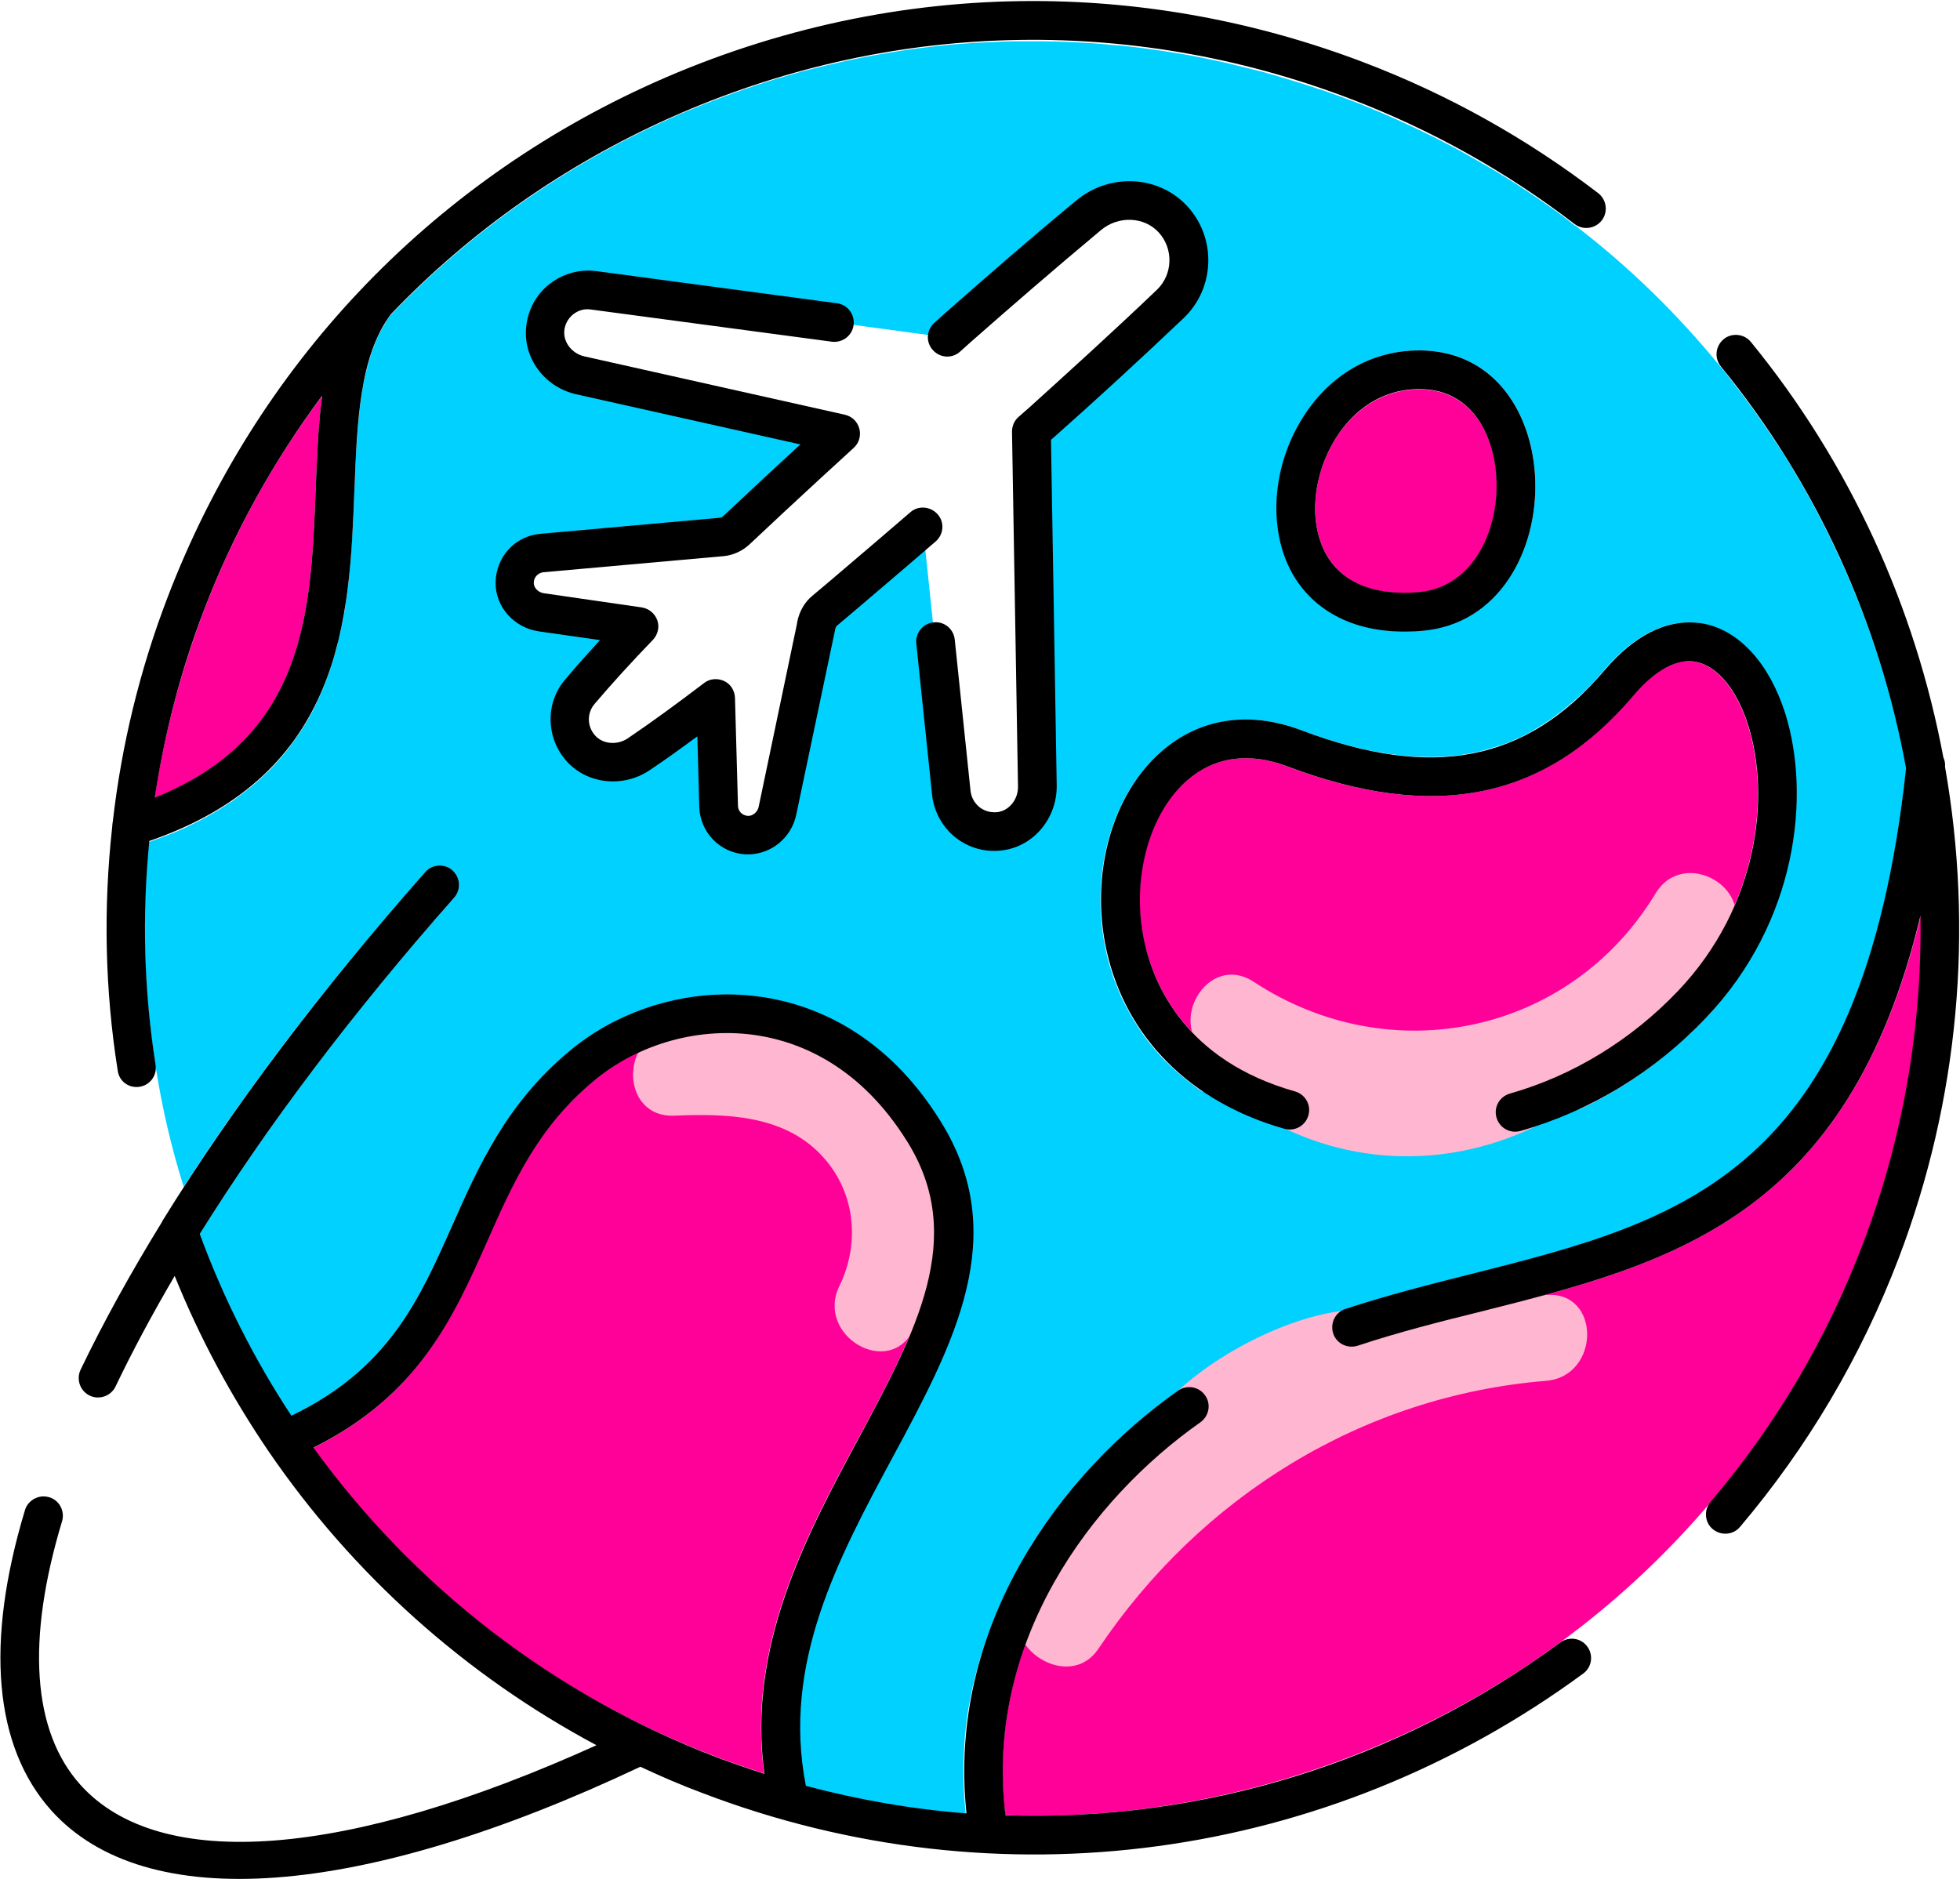 <svg width="1604" height="1538" viewBox="0 0 1604 1538" fill="none" xmlns="http://www.w3.org/2000/svg">
<path d="M118.856 783.558C119.748 813.671 122.649 843.784 127.558 873.897C127.558 873.897 127.558 873.897 127.558 874.12C132.69 906.91 140.276 939.476 150.317 971.374C164.598 949.291 179.77 926.762 195.836 904.233C196.728 903.118 197.621 902.003 198.291 900.887C199.183 899.549 200.076 898.21 201.191 896.872C202.307 895.311 203.423 893.749 204.538 892.188C227.521 860.29 252.288 827.947 278.841 795.38C283.303 790.027 287.543 784.45 292.228 779.097C310.079 757.46 328.822 735.6 348.011 713.74C351.135 710.171 355.375 708.387 359.837 708.387C363.631 708.387 367.201 709.725 370.325 712.402C376.795 718.202 377.465 728.239 371.664 734.708C366.531 740.508 361.4 746.307 356.268 752.329C346.004 763.929 336.185 775.751 326.368 787.35C316.55 799.172 306.732 810.994 297.138 822.816C292.675 828.393 288.212 833.969 283.973 839.546C279.51 845.345 274.825 851.145 270.362 856.945C261.437 868.544 252.734 879.92 244.255 891.519C240.016 897.318 235.777 902.895 231.76 908.694C227.744 914.494 223.504 920.07 219.488 925.87C215.695 931.223 212.125 936.577 208.331 941.707C192.489 964.682 177.316 987.657 163.259 1010.19C166.16 1017.77 169.06 1025.13 171.961 1032.71C173.969 1037.62 175.977 1042.75 178.209 1047.66C178.432 1048.33 178.878 1049 179.101 1049.67C181.779 1055.91 184.679 1062.16 187.58 1068.4C190.258 1074.2 193.158 1080 195.836 1085.58C198.29 1090.49 200.745 1095.39 203.423 1100.3C203.646 1100.75 204.092 1101.19 204.315 1101.86C205.431 1103.87 206.546 1106.1 207.662 1108.11C212.794 1117.48 218.149 1126.62 223.727 1135.77C225.736 1139.11 227.744 1142.24 229.752 1145.58C232.429 1150.04 235.33 1154.73 238.231 1159.19C317.442 1121.05 342.88 1064.17 369.655 1003.94C370.771 1001.49 371.663 999.033 372.779 996.803C379.473 982.081 386.167 967.359 393.753 952.637C395.092 949.96 396.654 947.283 397.993 944.607C398.439 943.937 398.662 943.492 398.885 942.823C400.001 940.592 401.34 938.584 402.679 936.353C403.125 935.461 403.571 934.569 404.241 933.677C405.58 931.223 407.142 928.77 408.704 926.539C409.596 925.201 410.488 923.639 411.381 922.301C425.438 900.887 442.842 879.92 465.825 860.737C501.749 831.07 547.937 814.563 594.571 814.563C604.836 814.563 615.323 815.455 625.587 817.017C626.926 817.24 628.265 817.463 629.38 817.686C630.719 817.909 632.058 818.132 633.397 818.355C634.959 818.578 636.52 819.024 638.082 819.247C640.313 819.693 642.322 820.362 644.553 820.809C646.784 821.478 649.016 821.924 651.247 822.816C653.255 823.486 655.263 824.155 657.272 824.824C659.28 825.493 661.288 826.162 663.519 827.054C665.528 827.947 667.536 828.616 669.544 829.508C671.998 830.4 674.676 831.516 677.13 832.854C680.923 834.639 684.717 836.646 688.51 838.653C692.749 841.107 696.989 843.784 701.452 846.684C714.84 855.606 728.45 866.982 741.392 881.258C742.508 882.596 743.623 883.711 744.739 885.05C753.218 894.864 761.251 905.795 769.061 918.286C788.027 949.068 795.836 978.958 795.836 1008.85C795.836 1011.3 795.836 1013.53 795.613 1015.99L795.613 1016.65C795.39 1019.11 795.39 1021.34 795.167 1023.79L795.167 1024.02C794.944 1026.47 794.72 1029.15 794.497 1031.6C794.497 1031.82 794.497 1032.05 794.497 1032.05C794.274 1033.38 794.051 1034.72 793.828 1036.06C793.605 1037.4 793.381 1038.74 793.158 1040.08C792.935 1041.19 792.713 1042.31 792.489 1043.65C792.043 1045.65 791.82 1047.44 791.374 1049.44C790.927 1051.45 790.704 1053.24 790.035 1055.24C788.25 1062.83 786.019 1070.41 783.564 1078C782.895 1080 782.225 1081.79 781.556 1083.8C780.663 1086.7 779.548 1089.37 778.432 1092.27C777.539 1094.5 776.647 1096.96 775.754 1099.19C775.531 1099.63 775.308 1100.08 775.308 1100.53C771.291 1110.34 766.829 1120.38 762.143 1130.19C760.358 1133.76 758.573 1137.55 756.788 1141.12C753.888 1146.92 750.987 1152.72 748.086 1158.52C746.524 1161.64 744.739 1164.77 743.177 1167.89C738.714 1176.37 734.028 1184.84 729.566 1193.54C684.94 1276.52 638.752 1362.17 658.611 1462.1C663.519 1463.44 668.428 1464.56 673.337 1465.9C675.568 1466.57 677.8 1467.01 680.031 1467.46C684.047 1468.35 688.064 1469.47 692.08 1470.13C695.204 1470.8 698.327 1471.47 701.674 1472.14C709.484 1473.93 717.517 1475.27 725.55 1476.6C728.897 1477.27 732.021 1477.72 735.367 1478.16C736.483 1478.39 737.599 1478.61 738.714 1478.61C740.276 1478.83 741.839 1479.06 743.4 1479.28C746.078 1479.73 748.979 1480.17 751.656 1480.4C764.598 1482.18 777.316 1483.52 790.258 1484.41C789.142 1472.81 788.473 1461.44 788.473 1450.06C788.473 1445.82 788.473 1441.58 788.696 1437.35C788.919 1433.33 789.142 1429.09 789.365 1425.08C789.588 1421.95 789.812 1418.83 790.258 1415.71C790.481 1412.59 790.927 1409.46 791.374 1406.34C791.374 1405.22 791.597 1404.11 791.82 1402.99C792.266 1399.87 792.712 1396.75 793.382 1393.85C793.382 1393.63 793.382 1393.18 793.605 1392.96C794.051 1390.28 794.497 1387.38 795.167 1384.7C795.836 1381.8 796.282 1378.9 797.175 1376C797.175 1375.56 797.175 1375.33 797.398 1375.11C798.068 1371.77 799.183 1368.2 800.076 1364.85C800.076 1364.4 800.299 1363.96 800.522 1363.29C801.414 1359.5 802.53 1355.71 803.869 1352.14C804.984 1348.34 806.323 1344.55 807.662 1340.76C809.447 1335.85 811.232 1330.95 813.24 1326.04C814.133 1323.58 815.248 1321.13 816.141 1318.68C817.257 1315.78 818.595 1313.1 819.934 1310.2C820.827 1308.19 821.72 1306.19 822.612 1304.4C823.728 1302.17 824.62 1299.94 825.959 1297.71C826.182 1297.04 826.628 1296.37 826.851 1295.7C827.967 1293.47 829.083 1291.02 830.422 1288.79C831.76 1286.33 833.099 1283.66 834.438 1281.2C836 1278.3 837.562 1275.63 839.124 1272.95C840.909 1270.05 842.471 1267.15 844.256 1264.25C849.834 1255.33 855.859 1246.63 862.106 1238.15C864.114 1235.25 866.346 1232.58 868.354 1229.9C870.362 1227.22 872.593 1224.55 874.825 1221.87C876.61 1219.64 878.395 1217.41 880.403 1215.18C880.849 1214.51 881.295 1213.84 881.965 1213.39C883.527 1211.61 884.865 1210.05 886.427 1208.26C889.774 1204.47 892.898 1200.9 896.245 1197.33C898.03 1195.33 899.816 1193.54 901.824 1191.53C913.427 1179.71 925.475 1168.56 937.748 1158.52C946.45 1151.38 955.152 1144.69 964.077 1138.45C1007.81 1107.66 1054 1087.37 1100.63 1072.2C1100.86 1071.97 1101.3 1071.97 1101.53 1071.75C1113.35 1067.96 1125.18 1064.39 1137.23 1060.82C1139.24 1060.15 1141.02 1059.71 1143.03 1059.26C1149.5 1057.48 1155.75 1055.69 1161.99 1054.13C1176.72 1050.34 1191.22 1046.54 1205.51 1042.98C1211.31 1041.64 1216.89 1040.08 1222.46 1038.74C1233.62 1035.84 1244.78 1032.94 1255.93 1030.04C1261.51 1028.48 1266.87 1026.92 1272.22 1025.35C1276.01 1024.24 1279.81 1023.12 1283.6 1022.01C1296.77 1017.99 1309.93 1013.76 1322.65 1008.85C1326 1007.73 1329.12 1006.39 1332.24 1005.28C1335.59 1003.94 1339.16 1002.38 1342.51 1001.04C1344.07 1000.37 1345.63 999.703 1347.19 999.033C1348.76 998.364 1350.09 997.695 1351.66 997.026C1355 995.464 1358.35 993.903 1361.7 992.342C1363.48 991.449 1365.04 990.557 1366.83 989.888C1370.18 988.103 1373.75 986.319 1376.87 984.535C1381.33 982.081 1385.8 979.627 1390.03 976.95C1392.27 975.612 1394.5 974.274 1396.51 972.936C1400.75 970.259 1404.98 967.359 1409.22 964.236C1413.46 961.113 1417.48 958.213 1421.72 954.868C1423.73 953.306 1425.74 951.522 1427.74 949.96C1430.2 947.953 1432.65 945.722 1434.88 943.715C1437.34 941.484 1439.57 939.253 1442.02 937.023C1443.14 935.908 1444.26 934.792 1445.37 933.677C1451.4 927.654 1457.42 920.962 1463 914.048C1464.56 912.04 1466.12 910.256 1467.68 908.248C1469.25 906.241 1470.81 904.01 1472.37 902.003C1486.2 883.266 1498.7 862.075 1509.86 837.092C1511.2 833.969 1512.53 830.847 1513.87 827.724C1516.1 822.37 1518.34 816.794 1520.34 811.218C1521.46 808.541 1522.35 805.864 1523.24 803.187C1523.91 801.18 1524.58 799.395 1525.25 797.387C1526.59 793.818 1527.71 790.25 1528.82 786.681C1529.94 782.889 1531.28 779.097 1532.39 775.305C1532.62 774.636 1532.84 773.967 1533.06 773.297C1533.73 770.844 1534.62 768.167 1535.29 765.49C1535.96 763.037 1536.63 760.583 1537.3 758.129C1538.19 754.783 1539.09 751.66 1539.76 748.314C1540.65 745.192 1541.32 741.846 1541.99 738.723C1542.88 735.154 1543.77 731.362 1544.44 727.57C1545.78 721.102 1547.12 714.409 1548.46 707.718C1549.13 705.041 1549.57 702.141 1550.02 699.241C1550.69 695.226 1551.36 691.211 1552.03 687.196C1553.37 678.497 1554.71 669.575 1556.04 660.429C1556.71 655.745 1557.38 651.061 1557.83 646.154C1558.05 645.261 1558.05 644.146 1558.28 643.254C1558.95 638.793 1559.39 634.554 1559.84 629.87C1559.84 629.87 1559.84 629.87 1559.84 629.647C1559.84 628.978 1560.06 628.309 1560.06 627.64C1549.57 571.875 1532.39 516.779 1508.74 463.691C1494.46 431.57 1477.95 400.788 1459.65 371.567C1459.65 371.567 1459.65 371.344 1459.43 371.344C1452.07 359.968 1444.48 348.592 1436.67 337.662C1429.98 328.294 1422.84 318.925 1415.7 309.78C1413.24 306.434 1410.56 303.088 1407.66 299.742C1407.44 299.742 1407.44 299.742 1407.44 299.519C1372.63 256.915 1332.91 218.102 1289.18 184.643C1288.96 184.643 1288.51 184.42 1288.29 184.197C1284.94 181.521 1281.59 179.067 1278.25 176.39C1274.68 173.714 1270.88 171.037 1267.09 168.36C1259.73 163.23 1252.36 158.1 1244.78 153.192C1241.88 151.185 1238.98 149.4 1236.07 147.616C1232.73 145.385 1229.38 143.378 1226.03 141.37C1222.69 139.363 1219.12 137.132 1215.77 135.348C1208.18 130.886 1200.6 126.648 1193.01 122.41C1189.44 120.402 1185.87 118.618 1182.3 116.834C1178.28 114.826 1174.49 112.596 1170.47 110.811C1153.29 102.335 1135.89 94.304 1118.04 87.166C1113.58 85.159 1108.89 83.598 1104.43 81.813C1099.74 80.029 1095.06 78.244 1090.37 76.683C1087.69 75.791 1085.01 74.675 1082.11 73.783C1081.44 73.56 1080.55 73.114 1079.66 73.114C1076.98 72.221 1074.3 71.106 1071.63 70.437C1066.05 68.43 1060.25 66.868 1054.67 65.084C1051.1 63.969 1047.31 62.853 1043.51 61.738C1041.95 61.292 1040.39 60.846 1038.83 60.399C1034.36 59.061 1029.9 57.946 1025.22 56.83C1018.3 55.046 1011.38 53.485 1004.46 51.7C1000.89 50.808 997.101 50.139 993.53 49.246C987.283 47.908 981.035 46.793 974.564 45.455C970.548 44.785 966.532 44.116 962.515 43.447C950.466 41.439 938.417 39.655 926.145 38.317C921.682 37.648 916.996 37.201 912.534 36.978C912.311 36.978 912.088 36.978 911.865 36.978C906.063 36.309 900.038 35.863 894.237 35.417C875.271 34.078 856.305 33.633 837.339 33.855C834.884 33.855 832.43 33.855 829.752 33.855C826.628 33.855 823.505 34.078 820.381 34.078C813.464 34.301 806.769 34.748 799.852 34.971C797.621 34.971 795.613 35.194 793.382 35.417C790.035 35.64 786.911 35.863 783.787 36.086C779.771 36.309 775.754 36.755 771.515 37.201C768.837 37.425 766.16 37.87 763.482 38.093C751.656 39.432 740.053 40.993 728.45 43.001C724.657 43.67 720.641 44.339 716.848 45.008C710.6 46.124 704.352 47.239 698.328 48.577C694.534 49.246 690.964 50.139 687.171 51.031C678.915 52.816 670.883 54.823 662.85 56.83C659.057 57.722 655.04 58.838 651.247 59.953C641.876 62.63 632.281 65.307 623.132 68.43C620.678 69.099 618.223 69.991 615.769 70.883C604.612 74.452 593.233 78.691 582.299 82.928C577.39 84.713 572.705 86.72 567.796 88.728C566.903 89.174 565.788 89.397 564.896 89.843C559.317 92.074 553.739 94.527 548.383 96.981C461.139 136.016 384.159 190.666 319.897 257.584C318.335 259.591 316.773 261.822 315.435 264.275C314.096 266.506 312.757 268.96 311.418 271.19C310.079 273.644 308.963 276.098 307.848 278.552C307.848 278.552 307.848 278.551 307.848 278.774C305.84 283.459 304.055 288.366 302.493 293.72C300.708 299.742 299.146 305.988 297.807 312.456C297.137 315.356 296.691 318.256 296.245 321.156C294.014 334.985 292.675 349.931 291.782 365.099C291.559 367.106 291.559 369.114 291.336 371.121C291.113 374.467 290.89 377.59 290.89 380.936C290.444 387.85 290.22 394.988 289.997 402.126C289.997 402.349 289.997 402.796 289.997 403.019C289.551 412.833 289.328 422.648 288.659 432.685C288.436 436.031 288.212 439.377 287.989 442.723C287.766 446.069 287.543 449.638 287.32 452.984C287.097 456.776 286.651 460.791 286.427 464.583C286.204 467.483 285.758 470.382 285.535 473.505C285.088 477.074 284.866 480.866 284.196 484.435C283.973 486.666 283.526 488.897 283.303 491.127C283.08 492.689 282.858 494.473 282.634 496.034C281.965 501.165 280.849 506.518 279.733 511.649C279.287 514.325 278.618 516.779 277.948 519.456C277.279 522.132 276.833 524.586 276.163 527.263C275.271 531.501 273.932 535.739 272.593 539.977C269.47 550.684 265.676 560.945 260.99 571.205C260.098 573.213 259.205 574.998 258.313 577.005C256.528 580.797 254.52 584.589 252.288 588.381C250.503 591.504 248.718 594.404 246.71 597.526C245.817 599.088 244.702 600.649 243.586 602.21C241.578 605.11 239.347 608.01 237.339 610.91C233.322 616.263 228.859 621.394 224.173 626.524C222.388 628.532 220.603 630.316 218.595 632.101C213.017 637.677 207.216 642.807 200.745 647.715C197.621 650.168 194.274 652.622 190.927 655.076C190.258 655.745 189.365 656.191 188.472 656.637C186.464 657.976 184.456 659.314 182.448 660.652C181.555 661.098 180.886 661.768 179.994 662.214C172.631 666.675 164.821 671.136 156.342 675.151C154.334 676.266 152.102 677.159 149.871 678.274C147.417 679.389 144.739 680.504 142.062 681.62C140.053 682.289 138.268 683.181 136.26 683.85C131.574 685.635 126.888 687.419 121.756 689.203L121.533 689.203C118.856 720.209 117.74 751.883 118.856 783.558ZM1062.48 348.369C1084.34 309.111 1120.27 286.805 1161.33 286.805C1161.99 286.805 1162.89 286.805 1163.56 286.805C1225.14 287.92 1254.59 340.785 1256.38 392.535C1258.39 449.861 1226.93 510.756 1163.78 516.11C1117.37 520.125 1081 505.18 1060.92 473.951C1038.83 440.269 1039.5 389.635 1062.48 348.369ZM1064.49 597.527C1070.51 599.757 1076.54 601.988 1082.34 603.772C1085.68 604.888 1088.81 606.003 1092.15 606.895C1098.63 608.902 1105.1 610.687 1111.34 612.025C1113.13 612.472 1114.91 612.917 1116.7 613.363C1118.93 613.81 1120.94 614.256 1123.17 614.702C1125.4 615.148 1127.41 615.594 1129.64 615.817C1134.1 616.709 1138.57 617.379 1143.03 617.825C1145.71 618.271 1148.16 618.494 1150.84 618.717C1153.07 618.94 1155.3 619.163 1157.31 619.163C1161.55 619.386 1165.79 619.609 1170.25 619.609C1172.93 619.609 1175.61 619.61 1178.06 619.386C1179.85 619.386 1181.63 619.163 1183.42 619.163C1186.99 618.94 1190.56 618.494 1194.35 618.048C1195.24 617.825 1196.36 617.825 1197.47 617.602C1199.93 617.156 1202.38 616.932 1204.84 616.263C1205.51 616.263 1206.4 616.04 1207.29 615.817C1209.74 615.371 1212.2 614.702 1214.65 614.033C1214.88 614.033 1215.1 614.033 1215.32 613.81C1217.33 613.364 1219.34 612.695 1221.35 612.025C1221.57 612.025 1222.02 611.802 1222.24 611.802C1223.13 611.579 1224.03 611.356 1224.69 611.133C1225.81 610.687 1226.93 610.464 1228.04 610.018C1229.16 609.571 1230.27 609.125 1231.39 608.902C1232.73 608.456 1234.07 608.01 1235.4 607.341C1236.74 606.672 1238.08 606.225 1239.42 605.556C1242.1 604.441 1244.78 603.326 1247.23 601.988C1249.91 600.649 1252.36 599.311 1255.04 597.749C1255.49 597.526 1255.71 597.304 1255.93 597.081C1258.16 595.742 1260.4 594.404 1262.63 593.065C1264.64 591.727 1266.64 590.389 1268.65 589.05C1269.1 588.827 1269.54 588.381 1269.99 588.158C1274.9 584.589 1279.81 580.797 1284.49 576.782C1286.95 574.774 1289.18 572.544 1291.63 570.536C1292.53 569.644 1293.42 568.752 1294.31 568.083C1295.87 566.744 1297.21 565.183 1298.77 563.844C1300.78 561.837 1302.79 559.606 1304.8 557.599C1307.48 554.699 1309.93 551.799 1312.39 548.899C1338.71 517.894 1363.26 509.418 1382 509.418C1386.46 509.418 1390.48 509.864 1394.27 510.756C1423.5 516.556 1447.6 543.323 1460.54 583.92C1461.21 585.704 1461.66 587.489 1462.11 589.496C1462.33 590.388 1462.55 591.281 1462.78 592.396C1463 593.288 1463.22 594.404 1463.45 595.296C1464.11 597.303 1464.56 599.534 1465.01 601.542C1465.23 602.211 1465.45 603.103 1465.45 603.995C1465.9 605.556 1466.12 607.118 1466.35 608.679C1467.02 613.141 1467.91 617.379 1468.35 622.063C1468.58 623.401 1468.8 624.74 1468.8 626.078C1469.25 630.093 1469.47 634.108 1469.69 638.123C1469.69 639.462 1469.92 640.577 1469.92 641.915C1470.14 647.938 1470.14 654.184 1469.69 660.429C1469.69 662.437 1469.47 664.221 1469.47 666.229C1469.25 669.575 1469.02 672.697 1468.58 676.043C1468.35 677.382 1468.13 678.943 1468.13 680.281C1468.13 681.397 1467.91 682.512 1467.68 683.627C1467.46 685.635 1467.24 687.419 1466.79 689.427C1466.79 690.096 1466.57 690.765 1466.35 691.658C1466.12 693.665 1465.68 695.45 1465.45 697.457C1464.78 700.357 1464.34 703.257 1463.67 706.156C1463 709.725 1461.88 713.294 1460.99 716.863C1460.54 718.425 1460.1 719.986 1459.65 721.547C1458.76 724.67 1457.87 727.793 1456.75 730.693C1455.64 734.039 1454.52 737.161 1453.4 740.507C1452.73 742.069 1452.29 743.854 1451.62 745.415C1450.95 746.976 1450.28 748.761 1449.61 750.322C1448.5 752.999 1447.38 755.899 1446.04 758.575C1444.93 761.029 1443.81 763.259 1442.69 765.713C1435.11 781.327 1425.51 796.719 1414.13 811.664C1412.35 813.894 1410.79 816.125 1408.78 818.355C1408.11 819.025 1407.44 819.916 1406.77 820.809C1406.1 821.701 1405.43 822.37 1404.76 823.263C1401.86 826.608 1398.96 829.954 1395.61 833.3C1392.71 836.423 1389.81 839.323 1386.91 842.223C1386.69 842.446 1386.46 842.669 1386.24 842.892C1384.01 845.122 1381.78 847.353 1379.32 849.36C1378.88 849.807 1378.43 850.03 1377.99 850.476C1356.34 870.328 1333.14 886.834 1308.37 899.995C1303.24 902.895 1298.1 905.348 1292.75 907.802L1292.53 907.579C1288.29 903.564 1283.15 900.664 1276.91 899.549C1272 898.656 1266.64 898.88 1260.62 900.664C1248.12 904.456 1235.63 907.579 1223.13 910.032C1172.04 920.07 1120.94 919.624 1070.51 908.471C1051.99 904.456 1033.69 898.88 1015.4 891.965C1014.28 891.519 1013.39 891.296 1012.27 890.85C1000.89 886.388 991.076 888.173 983.936 893.526C981.481 891.742 978.804 890.181 976.572 888.173C974.118 886.388 971.887 884.604 969.655 882.819C968.317 881.704 966.978 880.589 965.639 879.473C964.3 878.358 963.185 877.243 961.846 876.127C960.73 875.012 959.614 874.12 958.499 873.005C957.16 871.667 955.598 870.328 954.26 868.99C952.028 866.759 949.797 864.528 947.788 862.075C945.557 859.621 943.549 857.168 941.318 854.491C938.64 851.145 935.963 847.576 933.508 843.784C931.946 841.553 930.384 839.323 929.046 836.869C928.823 836.869 928.822 836.646 928.822 836.646C928.599 836.423 928.376 836.2 928.376 835.977C927.707 834.861 926.814 833.747 926.368 832.408C925.476 831.07 924.583 829.508 923.914 828.17C922.575 825.939 921.459 823.486 920.12 821.032C918.782 818.355 917.443 815.678 916.327 813.002C915.212 810.325 914.096 807.425 912.98 804.748C911.418 800.956 910.079 796.941 908.964 792.926C908.518 791.811 908.294 790.473 907.848 789.358C906.732 785.789 905.84 782.22 905.171 778.651C891.337 716.417 909.41 650.838 950.243 615.371C982.151 587.935 1022.54 581.689 1064.49 597.527ZM443.289 452.538L590.332 439.377C594.795 438.931 599.034 437.147 602.381 434.024C627.372 410.38 652.586 387.181 677.8 363.76L687.618 354.838L474.527 307.103C456.9 303.088 443.958 287.028 445.743 269.183C447.751 248.662 466.048 234.832 485.461 237.508L698.105 265.837L759.02 274.09L774.639 276.098L783.564 268.068C818.819 237.063 854.297 206.057 890.667 176.167C910.972 159.438 941.764 160.107 959.615 179.513C978.134 199.588 976.573 230.147 957.607 248.661C923.244 281.674 887.989 313.572 852.512 345.469L843.586 353.276L848.495 643.7C848.718 661.544 836.223 678.051 818.372 680.504C798.067 683.404 780.217 668.682 778.209 649.276L763.482 509.418L757.235 449.861L755.226 430.678L745.185 439.377C721.756 459.452 698.328 479.528 674.676 499.38C670.883 502.503 668.651 506.964 667.759 511.871L636.074 662.66C633.62 674.705 622.91 683.851 610.637 682.958C597.473 682.066 588.101 671.582 587.878 659.314L585.423 570.982C564.895 586.819 543.698 602.21 522.054 616.709C507.327 626.524 487.245 625.186 475.196 612.025C462.478 598.196 462.924 577.897 474.304 564.737C489.923 546.669 505.989 529.047 522.5 511.871L442.396 500.272C430.124 498.488 420.529 488.227 420.529 476.182C421.422 463.691 431.24 453.653 443.289 452.538Z" fill="#00D1FF"/>
<path d="M1059.8 893.303C1091.49 902.226 1122.72 906.687 1153.07 906.687C1236.52 906.687 1313.72 873.674 1373.3 810.995C1438.45 742.292 1448.94 652.176 1430.42 593.512C1421.27 564.514 1405.43 545.331 1388.03 541.762C1368.17 537.747 1349.2 554.476 1336.48 569.421C1264.19 654.63 1174.04 672.921 1053.11 627.194C1022.09 615.372 993.754 619.387 971.217 638.793C939.533 666.229 925.029 720.656 936.409 771.29C944.442 806.087 970.548 868.098 1059.8 893.303Z" fill="#FF0198"/>
<path d="M258.313 401.236C259.428 374.469 260.321 348.371 263.668 324.057C223.727 377.368 190.927 436.479 166.606 500.497C147.64 550.463 134.252 601.766 126.442 653.293C250.503 603.328 254.519 500.72 258.313 401.236Z" fill="#FF0198"/>
<path d="M586.316 1438.02C599.257 1442.92 612.422 1447.38 625.364 1451.62C611.083 1347.23 659.28 1257.56 702.121 1177.93C749.871 1089.37 790.927 1012.86 742.508 934.793C704.129 872.783 654.817 853.153 620.455 847.577C573.151 839.993 523.17 853.599 486.13 884.382C439.942 922.971 419.637 968.252 398.439 1016.21C370.994 1078 342.657 1142.02 256.305 1185.07C338.417 1299.05 451.991 1386.93 586.316 1438.02Z" fill="#FF0198"/>
<path d="M845.818 1486.2C946.673 1486.2 1047.31 1464.78 1142.36 1422.4C1319.53 1343.22 1455.19 1199.57 1524.58 1018.44C1558.28 930.332 1574.12 838.209 1572.56 746.532C1513.43 997.25 1366.83 1034.28 1212.87 1073.31C1134.77 1092.94 1054 1113.46 982.151 1163.88C892.675 1226.78 805.654 1343.44 822.612 1485.53C830.199 1485.97 838.008 1486.2 845.818 1486.2Z" fill="#FF0198"/>
<path d="M1161.1 484.883C1204.84 481.091 1226.26 436.256 1224.92 393.875C1223.8 359.747 1206.84 319.596 1163.11 318.704C1133.21 318.035 1106.44 334.541 1090.15 363.762C1072.74 395.213 1071.63 432.687 1087.25 457.001C1101.08 478.191 1126.52 487.783 1161.1 484.883Z" fill="#FF0198"/>
<path d="M990.406 864.305C998.885 869.881 1007.36 874.789 1016.07 879.25C1014.06 891.741 1018.3 905.125 1032.58 913.601C1103.53 955.536 1187.65 956.875 1260.84 919.847C1275.35 912.486 1280.03 899.994 1278.25 887.949C1333.36 863.636 1381.78 822.593 1415.47 766.828C1438.9 728.015 1378.21 692.549 1354.78 731.362C1284.94 846.683 1138.12 877.242 1026.11 803.633C987.952 778.65 952.697 839.545 990.406 864.305Z" fill="#FFB6D0"/>
<path d="M898.923 1349.46C982.597 1224.77 1115.14 1142.46 1265.08 1130.19C1309.93 1126.62 1310.38 1056.14 1265.08 1059.93C1211.53 1064.39 1159.99 1075.32 1111.57 1092.72C1105.99 1088.7 1103.49 1072.28 1096.57 1073.18C1045.92 1079.87 977.861 1116.96 945.953 1157.56C940.374 1164.7 954.706 1172.13 954.036 1180.6C910.079 1215.62 871.255 1258 838.231 1307.08C812.794 1344.55 873.709 1386.93 898.923 1349.46Z" fill="#FFB6D0"/>
<path d="M551.954 913.155C593.679 911.37 640.09 912.486 671.105 944.383C699.666 973.604 704.575 1016.21 686.948 1052.57C667.089 1093.16 727.781 1128.85 747.64 1088.03C776.2 1029.37 774.416 962.005 733.359 909.363C689.403 852.929 619.786 839.991 551.954 842.891C506.881 844.899 506.658 915.162 551.954 913.155Z" fill="#FFB6D0"/>
<path d="M1559.84 628.755C1523.91 962.006 1375.98 999.257 1204.84 1042.53C1170.92 1051.01 1135.89 1059.93 1101.08 1071.3C1092.82 1073.98 1088.36 1082.9 1091.04 1091.38C1093.72 1099.63 1102.64 1104.09 1111.12 1101.42C1144.81 1090.26 1179.18 1081.57 1212.65 1073.31C1366.16 1034.5 1512.31 997.695 1571.66 749.43C1573 839.992 1557.61 931.447 1524.36 1018.44C1494.91 1095.84 1452.96 1166.77 1399.85 1229.23C1394.27 1235.92 1394.94 1245.96 1401.64 1251.54C1408.33 1257.11 1418.37 1256.44 1423.95 1249.75C1479.29 1184.4 1523.02 1110.56 1553.81 1029.82C1603.35 899.772 1615.17 760.806 1591.75 627.64C1591.97 624.963 1591.52 622.286 1590.41 620.055C1567.42 497.15 1514.32 379.597 1432.88 279.89C1429.75 276.098 1425.29 274.091 1420.6 274.091C1417.03 274.091 1413.46 275.206 1410.56 277.659C1403.87 283.236 1402.75 293.05 1408.33 299.965C1487.1 396.327 1538.19 510.087 1559.84 628.755Z" fill="black"/>
<path d="M114.17 889.51C122.872 888.172 128.673 880.142 127.335 871.443C117.74 810.771 116.178 749.206 122.202 688.311C281.072 633.661 285.981 505.625 289.997 402.126C292.229 345.022 294.237 291.042 320.12 256.914C384.159 189.997 461.362 135.347 548.607 96.312C725.773 17.125 923.244 11.549 1104.65 80.698C1170.92 105.903 1232.73 140.477 1288.51 183.305C1295.43 188.658 1305.47 187.32 1310.82 180.405C1316.18 173.49 1314.84 163.452 1307.92 158.099C1249.69 113.487 1185.2 77.352 1116.03 51.031C1028.12 17.572 936.632 0.842 845.371 0.842C740.053 0.842 634.959 23.148 535.888 67.314C350.912 150.069 209.447 299.742 137.152 488.896C114.393 548.23 99.443 610.017 92.303 672.473C92.08 673.812 91.857 675.15 91.857 676.489C84.493 742.737 85.832 810.101 96.32 876.127C97.435 885.049 105.468 890.849 114.17 889.51ZM166.606 500.272C190.927 436.254 223.951 377.143 263.668 323.832C260.321 348.146 259.428 374.243 258.313 401.01C254.519 500.495 250.503 603.102 126.665 652.845C134.475 601.095 147.64 549.791 166.606 500.272Z" fill="black"/>
<path d="M524.063 1446.04C540.797 1453.85 557.755 1461.21 575.159 1467.68C817.257 1560.03 1086.58 1523.45 1295.65 1369.76C1302.79 1364.63 1304.13 1354.59 1299 1347.68C1293.87 1340.54 1283.82 1339.2 1276.91 1344.33C1143.03 1442.7 983.267 1491.1 822.835 1485.75C805.654 1343.66 892.899 1227 982.374 1164.1C989.514 1158.97 991.3 1149.15 986.168 1142.01C983.044 1137.55 978.135 1135.32 973.226 1135.32C970.102 1135.32 966.978 1136.21 964.078 1138.22C868.354 1205.59 774.862 1330.72 790.927 1484.19C746.971 1480.84 703.014 1473.26 659.503 1461.66C639.868 1361.5 685.833 1275.85 730.459 1192.87C780.664 1099.63 827.967 1011.52 769.953 918.063C725.327 846.015 667.09 823.039 626.034 816.348C615.77 814.786 605.506 813.894 595.019 813.894C548.607 813.894 502.195 830.177 466.271 860.067C414.282 903.341 391.746 954.199 369.879 1003.49C343.103 1063.72 317.889 1120.6 238.455 1158.74C208.109 1112.57 182.895 1062.83 163.482 1009.96C219.042 920.963 288.882 828.393 371.664 734.708C377.465 728.239 376.796 718.202 370.325 712.402C367.424 709.726 363.631 708.387 359.838 708.387C355.375 708.387 351.136 710.171 348.012 713.74C262.553 810.548 190.258 906.464 133.36 998.588C133.137 999.034 132.913 999.257 132.69 999.703C132.69 999.703 132.69 999.702 132.69 999.926C107.03 1041.64 84.494 1082.46 65.974 1121.05C62.181 1128.85 65.528 1138.45 73.338 1142.24C81.147 1146.03 90.742 1142.68 94.535 1134.88C108.369 1105.88 124.658 1075.54 142.954 1044.31C163.482 1095.17 189.365 1143.13 219.711 1187.74C219.934 1187.96 219.935 1188.19 220.158 1188.41C288.659 1288.34 380.366 1370.87 488.138 1428.42C283.75 1520.99 130.682 1533.04 65.751 1460.77C26.48 1417.05 21.348 1342.54 50.801 1245.07C53.255 1236.81 48.57 1227.89 40.314 1225.44C38.752 1224.99 37.19 1224.77 35.628 1224.77C28.934 1224.77 22.464 1229.23 20.456 1235.92C-12.345 1344.55 -4.982 1429.54 42.099 1481.96C119.079 1567.39 294.684 1554.45 524.063 1446.04ZM256.528 1184.84C342.88 1141.79 371.218 1078 398.663 1016.21C419.861 968.251 440.165 922.747 486.353 884.381C523.17 853.822 573.375 839.992 620.679 847.576C655.264 853.152 704.353 872.782 742.731 934.792C791.151 1012.86 749.871 1089.37 702.344 1177.93C659.503 1257.78 611.307 1347.45 625.587 1451.84C612.423 1447.61 599.481 1443.14 586.316 1438.24C452.437 1386.93 338.64 1298.38 256.528 1184.84Z" fill="black"/>
<path d="M1064.49 597.526C1022.31 581.689 981.928 587.711 950.689 614.925C909.856 650.168 891.783 715.971 905.617 778.204C921.459 849.137 974.341 902.225 1051.1 923.862C1059.58 926.316 1068.28 921.408 1070.73 912.932C1073.19 904.456 1068.28 895.756 1059.8 893.302C970.548 868.097 944.218 806.086 936.632 771.289C925.475 720.878 939.756 666.451 971.441 638.792C993.754 619.386 1022.09 615.371 1053.33 627.193C1174.27 672.92 1264.41 654.629 1336.71 569.42C1349.2 554.698 1368.39 537.746 1388.25 541.761C1405.65 545.33 1421.5 564.513 1430.64 593.511C1449.16 652.175 1438.68 742.068 1373.52 810.77C1335.14 851.144 1287.39 880.365 1235.63 895.087C1227.15 897.541 1222.24 906.24 1224.69 914.716C1227.15 923.193 1235.85 928.1 1244.33 925.646C1301.67 909.363 1354.33 877.242 1396.51 832.63C1470.59 754.56 1482.19 651.506 1460.99 583.919C1448.05 543.322 1423.95 516.555 1394.72 510.533C1390.93 509.864 1386.91 509.418 1382.45 509.418C1363.93 509.418 1339.38 517.671 1312.83 548.899C1249.24 623.624 1172.7 638.569 1064.49 597.526Z" fill="black"/>
<path d="M1163.78 516.332C1227.15 510.979 1258.39 450.084 1256.38 392.758C1254.59 341.008 1225.36 288.143 1163.56 286.804C1162.89 286.804 1161.99 286.804 1161.32 286.804C1120.05 286.804 1084.12 309.111 1062.25 348.369C1039.27 389.635 1038.6 440.269 1060.47 474.174C1081 505.403 1117.37 520.347 1163.78 516.332ZM1090.15 363.76C1106.43 334.316 1132.99 317.809 1163.11 318.479C1206.84 319.371 1223.58 359.521 1224.69 393.65C1226.03 436.031 1204.61 480.866 1160.88 484.658C1126.52 487.558 1100.86 477.966 1087.25 456.999C1071.63 432.685 1072.74 395.211 1090.15 363.76Z" fill="black"/>
<path d="M968.986 260.037C994.423 235.501 995.539 194.681 971.664 168.806C959.168 155.199 941.764 148.284 924.36 148.284C909.187 148.284 893.791 153.414 881.073 163.898C842.917 195.35 805.654 227.917 773.523 256.245L764.598 264.275C758.127 270.075 757.458 280.112 763.482 286.581C769.284 293.05 779.325 293.719 785.796 287.696L794.497 279.889C826.182 252.007 863.445 219.663 901.154 188.212C915.435 176.39 936.409 177.282 948.235 190.219C960.507 203.603 959.838 224.571 946.896 237.062C910.526 271.859 873.486 305.318 842.471 333.423L833.545 341.23C829.975 344.353 828.191 348.815 828.191 353.276L833.099 643.699C833.322 654.183 825.959 663.328 816.587 664.667C811.232 665.336 806.1 663.998 801.861 660.875C797.621 657.529 794.943 652.845 794.274 647.491L781.333 523.47C780.44 514.771 772.631 508.302 763.929 509.418C755.226 510.31 748.979 518.117 749.871 526.816L762.813 650.837C764.375 664.667 771.515 677.381 782.449 685.857C793.382 694.333 807.216 697.902 821.05 695.895C846.264 692.326 865.007 669.574 864.784 643.03L860.098 359.968L863.668 356.845C895.13 328.962 932.169 295.057 968.986 260.037Z" fill="black"/>
<path d="M464.04 623.401C480.998 641.915 510.006 644.815 531.426 630.539C544.145 622.063 557.086 612.694 570.697 602.656L572.259 660.429C572.928 681.173 588.994 697.902 609.745 699.241C629.604 700.356 647.677 686.527 651.694 666.451L683.378 515.663C683.378 515.44 683.378 515.217 683.378 515.217C683.601 514.325 684.048 512.986 684.94 512.094C702.567 497.372 719.749 482.427 737.153 467.706L765.714 443.169C772.408 437.369 773.077 427.332 767.276 420.863C761.474 414.394 751.434 413.502 744.963 419.301L716.625 443.615C699.221 458.337 682.04 473.282 664.635 487.781C658.388 492.911 654.148 500.495 652.363 509.194C652.363 509.417 652.363 509.64 652.363 509.864L620.901 660.205C620.009 664.667 615.993 668.013 611.976 667.79C606.844 667.344 603.944 663.329 603.944 659.537L601.489 571.205C601.266 565.182 597.919 559.829 592.564 557.375C587.209 554.922 580.738 555.368 576.052 559.16C553.516 576.335 532.988 591.28 513.576 604.441C505.097 610.017 493.494 609.125 487.246 602.21C480.329 594.849 480.106 583.473 486.8 575.889C500.857 559.383 516.476 542.207 534.326 523.693C538.343 519.455 539.905 513.209 537.897 507.633C535.889 502.056 530.98 498.041 525.178 497.149L445.074 485.55C440.388 484.881 436.818 481.089 436.818 477.074C436.818 471.944 440.835 468.82 444.628 468.374L591.894 455.214C599.927 454.545 607.514 450.976 613.315 445.622C632.728 427.331 652.14 409.264 671.776 391.196L698.551 366.659C703.014 362.644 704.799 356.622 703.237 350.822C701.675 345.022 697.213 340.785 691.411 339.446L478.321 291.711C468.28 289.481 460.916 280.335 461.809 270.744C462.255 265.39 464.933 260.706 468.949 257.36C473.189 254.014 478.321 252.453 483.676 253.345L680.701 279.666C689.403 280.782 697.436 274.759 698.551 266.059C699.667 257.36 693.642 249.33 684.94 248.215L487.916 221.893C485.684 221.67 483.453 221.447 481.444 221.447C469.842 221.447 458.462 225.463 449.537 232.6C438.603 241.3 431.909 253.791 430.57 267.844C428.116 293.273 445.744 316.917 471.627 322.717L655.041 363.76L650.355 367.997C630.719 386.065 611.084 404.356 591.672 422.647C591.002 423.316 590.109 423.539 589.217 423.762L442.174 436.923C421.422 438.708 405.803 455.883 405.58 476.851C405.357 496.703 420.753 513.879 441.058 516.779L491.039 523.916C481.221 534.623 472.073 544.884 463.371 555.145C445.967 574.551 446.413 603.994 464.04 623.401Z" fill="black"/>
</svg>
